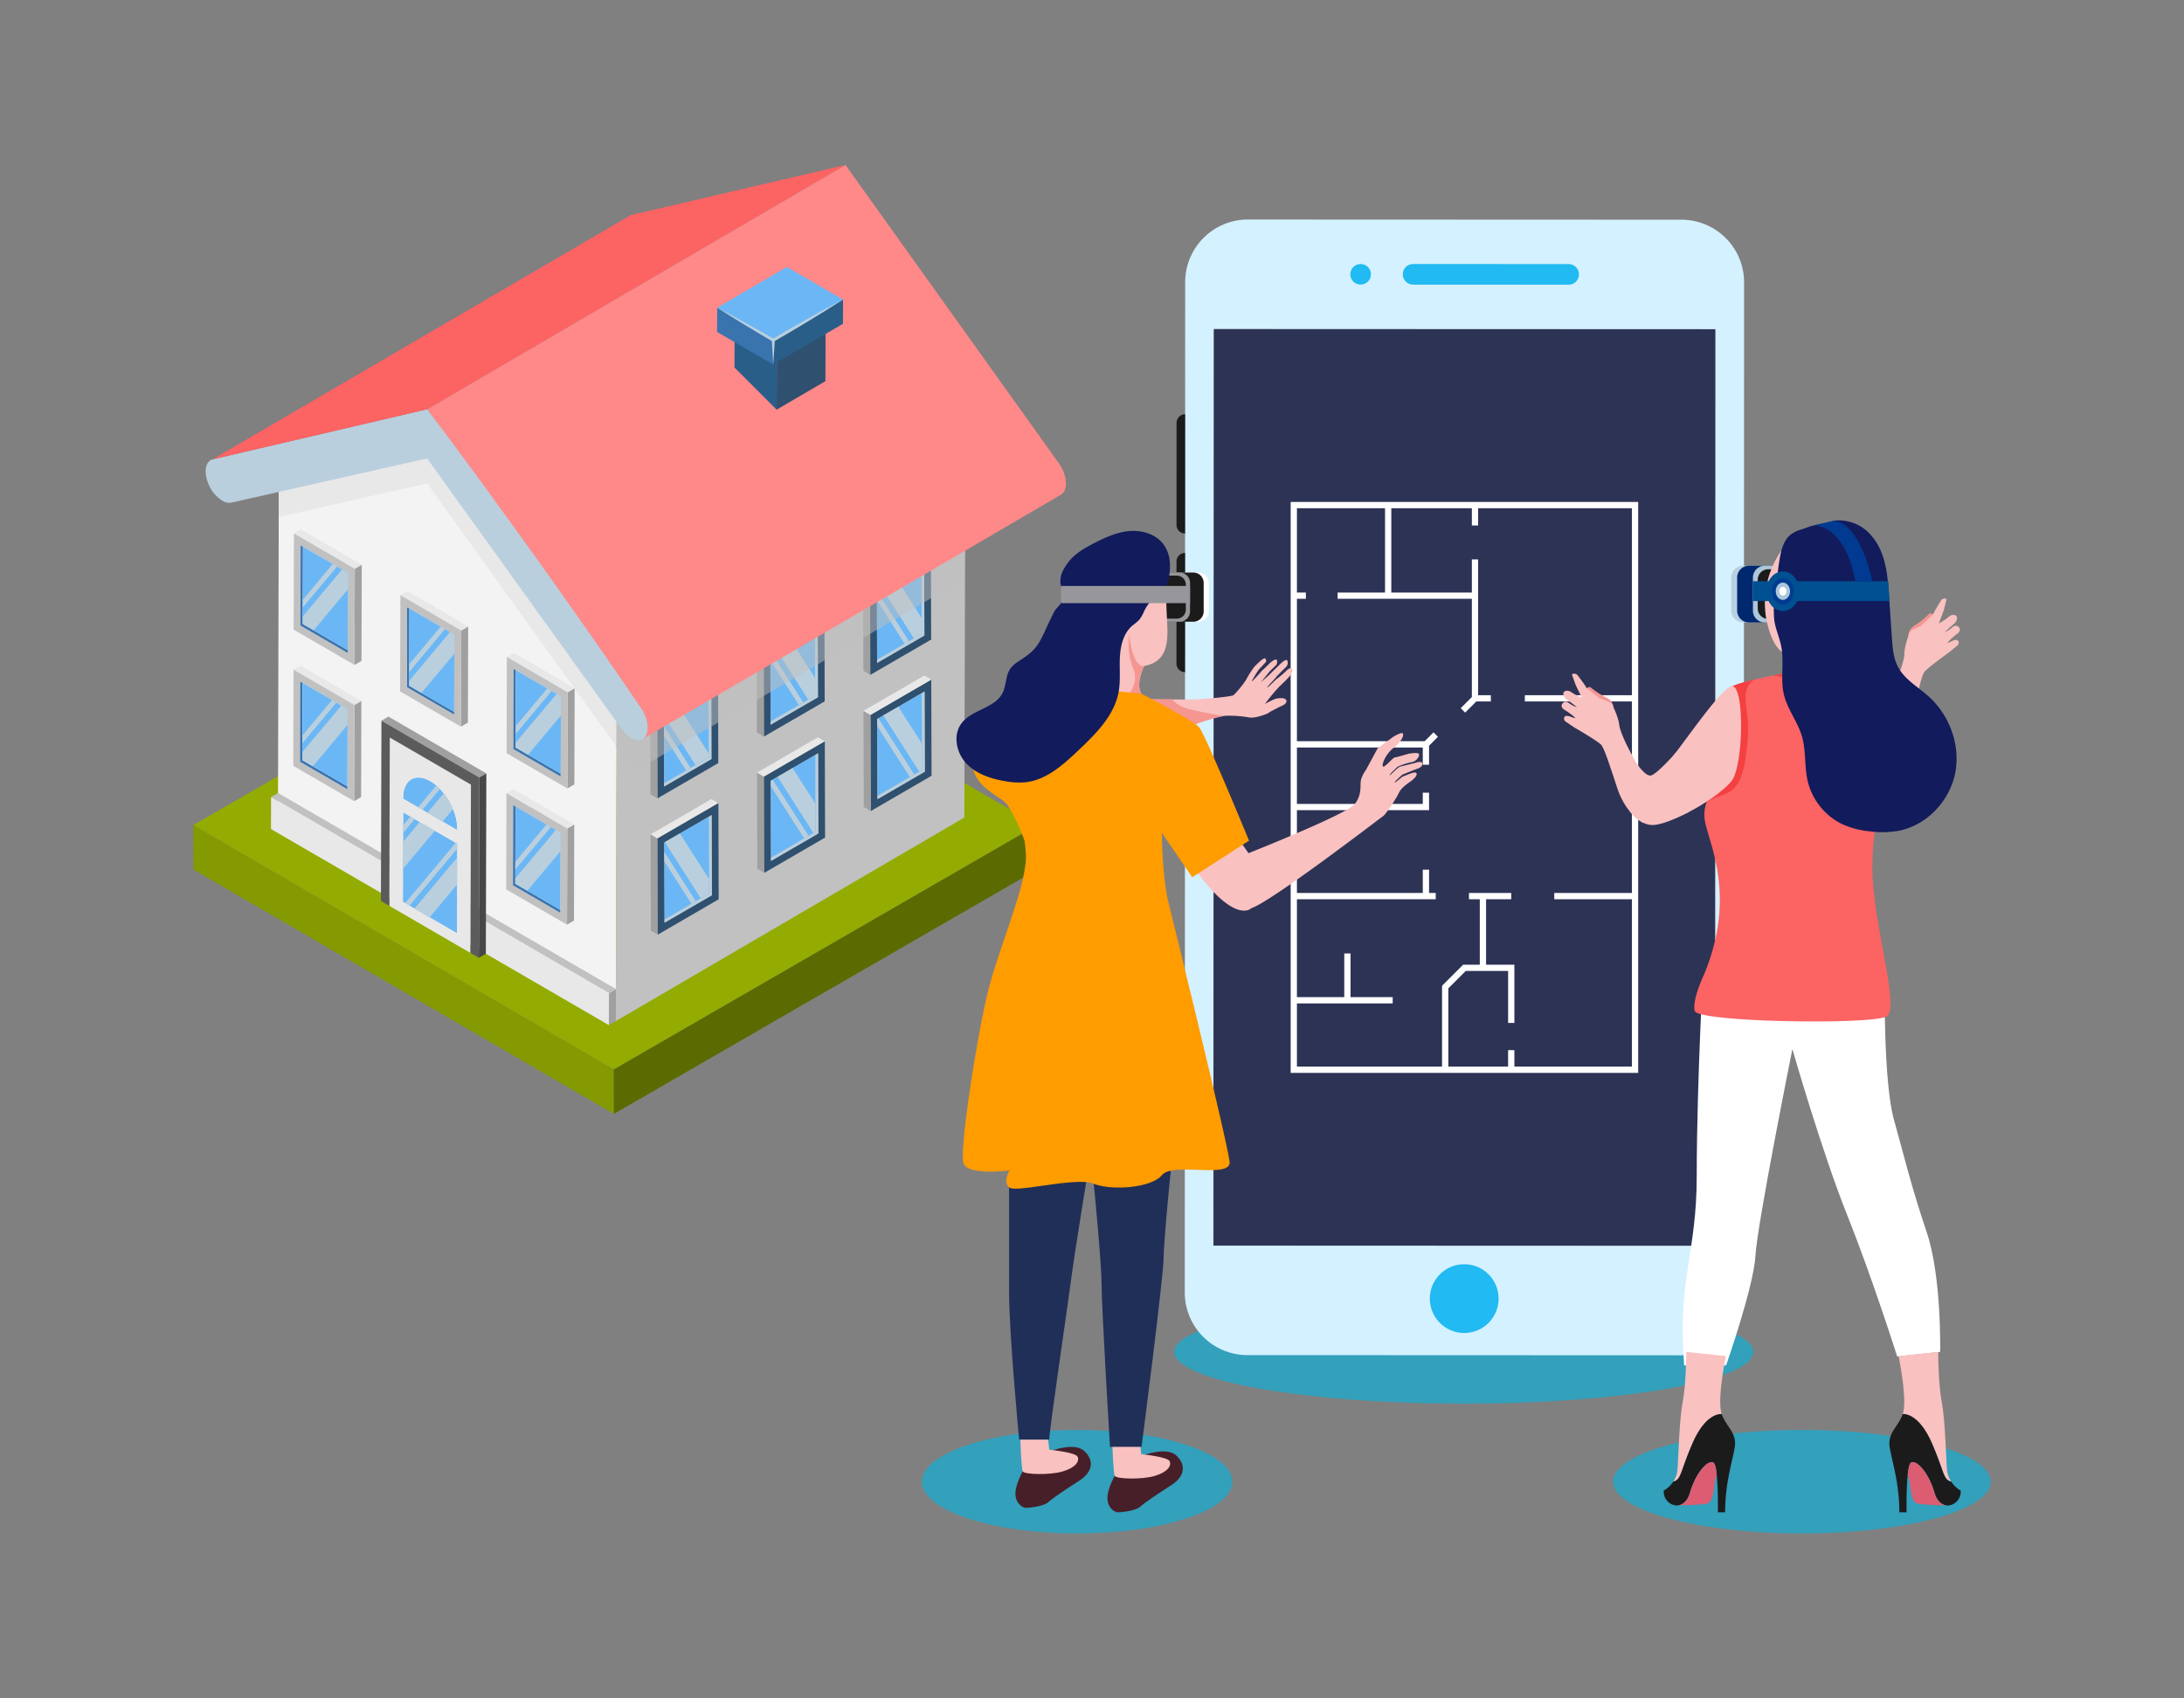 <svg xmlns="http://www.w3.org/2000/svg" viewBox="0 0 900 700" id="virtual-home-tour">
  <rect x="0" y="0" width="900" height="700" fill="#808080" stroke="none"/>
  <defs>
    <clipPath id="a">
      <path d="M259.159,88.992,86.805,189.666a3.348,3.348,0,0,1,.683-.302L259.842,88.69A3.356,3.356,0,0,0,259.159,88.992Z" fill="none"></path>
    </clipPath>
  </defs>
  <g style="isolation:isolate">
    <g>
      <ellipse cx="443.864" cy="610.684" rx="63.972" ry="21.324" style="mix-blend-mode:multiply" fill="#00b5e5" opacity=".6"></ellipse>
      <ellipse cx="603.206" cy="557.193" rx="119.343" ry="21.324" style="mix-blend-mode:multiply" fill="#00b5e5" opacity=".6"></ellipse>
      <ellipse cx="742.537" cy="610.684" rx="77.809" ry="21.324" style="mix-blend-mode:multiply" fill="#00b5e5" opacity=".6"></ellipse>
      <g style="isolation:isolate">
        <polygon points="79.654 340.056 79.706 358.405 252.967 459.093 252.915 440.744 79.654 340.056" fill="#859a01"></polygon>
        <polygon points="252.915 440.744 252.967 459.093 427.361 358.406 427.309 340.058 252.915 440.744" fill="#5c6b01"></polygon>
        <polygon points="79.654 340.056 252.915 440.744 427.309 340.058 254.048 239.369 79.654 340.056" fill="#94ab01"></polygon>
      </g>
      <polygon points="114.535 340.046 253.763 420.831 254.089 307.806 254.171 288.142 254.171 282.611 184.719 184.662 180.848 185.604 114.902 201.826 114.861 213.051 114.535 340.046" fill="#f3f3f3"></polygon>
      <polygon points="114.861 213.051 175.998 199.246 254.089 307.806 254.171 288.142 180.848 185.604 114.902 201.826 114.861 213.051" fill="#e8e8e8"></polygon>
      <polygon points="253.767 420.843 397.396 336.948 397.786 198.727 254.157 282.622 253.767 420.843" fill="#c1c1c1"></polygon>
      <path d="M383.877,319.746l-25.059,14.542-.112-39.642,25.059-14.542Zm-22.284,9.62,19.491-11.31-.093-33.03-19.491,11.31.093,33.03" fill="#30506f"></path>
      <polygon points="358.706 294.646 355.833 292.968 355.945 332.61 358.818 334.288 358.706 294.646" fill="#a0a0a0"></polygon>
      <polygon points="383.765 280.104 380.893 278.426 355.833 292.968 358.706 294.646 383.765 280.104" fill="#e8e8e8"></polygon>
      <polygon points="270.959 345.566 268.086 343.888 268.198 383.53 271.07 385.208 270.959 345.566" fill="#a0a0a0"></polygon>
      <polygon points="296.044 331.009 293.172 329.331 268.086 343.888 270.959 345.566 296.044 331.009" fill="#e8e8e8"></polygon>
      <path d="M296.156,370.651l-25.085,14.557-.112-39.642,25.085-14.557Zm-22.311,9.635,19.491-11.31-.093-33.03-19.491,11.31.093,33.03" fill="#30506f"></path>
      <polygon points="314.832 320.106 311.959 318.428 312.071 358.071 314.944 359.748 314.832 320.106" fill="#a0a0a0"></polygon>
      <polygon points="339.892 305.564 337.019 303.886 311.959 318.428 314.832 320.106 339.892 305.564" fill="#e8e8e8"></polygon>
      <path d="M340.004,345.206l-25.06,14.542-.112-39.642,25.06-14.542Zm-22.285,9.62,19.491-11.311-.093-33.03-19.491,11.311.093,33.03" fill="#30506f"></path>
      <polygon points="358.547 238.504 355.675 236.826 355.787 276.468 358.659 278.146 358.547 238.504" fill="#a0a0a0"></polygon>
      <polygon points="383.607 223.962 380.734 222.284 355.675 236.826 358.547 238.504 383.607 223.962" fill="#e8e8e8"></polygon>
      <path d="m383.719 263.604-25.059 14.542-.112-39.642 25.059-14.542Zm-22.284 9.62 19.491-11.31-.093-33.03-19.491 11.31.093 33.03M295.998 314.509 270.912 329.067l-.112-39.642 25.086-14.557Zm-22.311 9.636 19.491-11.31-.093-33.03-19.491 11.31.093 33.03" fill="#30506f"></path>
      <polygon points="270.8 289.424 267.928 287.746 268.039 327.389 270.912 329.066 270.8 289.424" fill="#a0a0a0"></polygon>
      <polygon points="295.886 274.867 293.013 273.189 267.928 287.746 270.8 289.424 295.886 274.867" fill="#e8e8e8"></polygon>
      <path d="M339.845,289.064l-25.06,14.542-.112-39.642,25.06-14.542Zm-22.285,9.62,19.491-11.311-.093-33.03-19.491,11.311.093,33.03" fill="#30506f"></path>
      <polygon points="379.846 285.69 380.99 285.026 381.083 318.056 361.593 329.366 361.589 328.003 379.935 317.357 379.846 285.69" fill="#bacfdd"></polygon>
      <polygon points="292.098 336.61 293.243 335.946 293.336 368.976 273.846 380.286 273.842 378.923 292.188 368.277 292.098 336.61" fill="#bacfdd"></polygon>
      <polygon points="335.972 311.15 337.117 310.486 337.21 343.516 317.719 354.827 317.715 353.463 336.062 342.817 335.972 311.15" fill="#bacfdd"></polygon>
      <polygon points="379.687 229.548 380.832 228.884 380.925 261.914 361.435 273.225 361.431 271.861 379.777 261.215 379.687 229.548" fill="#bacfdd"></polygon>
      <polygon points="291.94 280.468 293.084 279.804 293.178 312.834 273.687 324.145 273.683 322.782 292.029 312.135 291.94 280.468" fill="#bacfdd"></polygon>
      <polygon points="335.814 255.008 336.958 254.344 337.052 287.374 317.561 298.685 317.557 297.322 335.904 286.675 335.814 255.008" fill="#bacfdd"></polygon>
      <polygon points="361.485 296.335 361.485 299.203 361.608 328.002 374.936 320.259 376.729 319.194 378.807 318.006 379.949 317.351 379.908 306.495 379.826 285.684 370.207 291.296 364.012 294.86 361.974 296.048 361.485 296.335" fill="#6bb7f5"></polygon>
      <polygon points="273.734 347.256 273.734 351.107 273.775 354.999 273.857 378.923 284.943 372.491 286.736 371.426 288.774 370.238 292.198 368.272 292.198 362.29 292.116 336.605 280.174 343.528 273.979 347.092 273.734 347.256" fill="#6bb7f5"></polygon>
      <polygon points="317.63 321.816 317.63 324.028 317.712 353.483 331.406 345.535 333.199 344.511 335.197 343.323 336.053 342.832 336.012 331.279 335.971 311.165 326.637 316.572 320.442 320.177 318.404 321.365 317.63 321.816" fill="#6bb7f5"></polygon>
      <polygon points="361.322 240.212 361.322 243.571 361.363 247.381 361.445 271.878 372.775 265.283 374.568 264.259 376.606 263.071 379.785 261.227 379.785 254.714 379.704 229.561 368.006 236.32 361.811 239.925 361.322 240.212" fill="#6bb7f5"></polygon>
      <polygon points="273.612 291.132 273.612 294.983 273.653 299.408 273.653 303.258 273.693 322.799 282.742 317.556 284.575 316.49 286.613 315.303 292.034 312.148 292.034 310.509 291.953 280.481 278.014 288.552 273.612 291.132" fill="#6bb7f5"></polygon>
      <polygon points="317.467 265.652 317.467 272.206 317.549 297.318 329.205 290.559 330.999 289.535 333.037 288.306 335.89 286.667 335.89 279.457 335.808 255 324.477 261.596 318.241 265.201 317.467 265.652" fill="#6bb7f5"></polygon>
      <polygon points="314.674 263.964 311.801 262.286 311.913 301.929 314.785 303.606 314.674 263.964" fill="#a0a0a0"></polygon>
      <polygon points="339.733 249.422 336.861 247.744 311.801 262.286 314.674 263.964 339.733 249.422" fill="#e8e8e8"></polygon>
      <g style="isolation:isolate">
        <g clip-path="url(#a)">
          <g style="isolation:isolate">
            <path d="M87.487,189.364,259.842,88.69q-.152.048-.296.109L87.191,189.472q.144-.061.296-.109" fill="#5f788d"></path>
            <path d="M87.191,189.472,259.546,88.799a3.329,3.329,0,0,0-.35.172L86.841,189.645a3.319,3.319,0,0,1,.35-.172" fill="#5c7489"></path>
            <path d="M86.841,189.645,259.195,88.971l-.036.021L86.805,189.666l.036-.021" fill="#597185"></path>
          </g>
        </g>
      </g>
      <polygon points="250.908 422.507 253.78 420.829 253.818 407.635 250.945 409.313 250.908 422.507" fill="#a0a0a0"></polygon>
      <polygon points="250.945 409.313 253.818 407.635 114.573 326.831 111.7 328.509 250.945 409.313" fill="#c1c1c1"></polygon>
      <polygon points="111.7 328.509 111.663 341.703 250.908 422.507 250.945 409.313 111.7 328.509" fill="#e8e8e8"></polygon>
      <polygon points="233.658 381.107 236.531 379.429 236.642 339.787 233.77 341.465 233.658 381.107" fill="#a0a0a0"></polygon>
      <polygon points="233.77 341.465 236.642 339.787 211.583 325.245 208.71 326.923 233.77 341.465" fill="#e8e8e8"></polygon>
      <path d="M233.658,381.107l-25.059-14.542.112-39.642,25.059,14.542Zm-22.266-16.233,19.491,11.31.093-33.03-19.491-11.31-.093,33.03" fill="#c1c1c1"></path>
      <polygon points="145.937 330.202 148.809 328.524 148.921 288.882 146.049 290.56 145.937 330.202" fill="#a0a0a0"></polygon>
      <polygon points="146.049 290.56 148.921 288.882 123.836 274.325 120.963 276.003 146.049 290.56" fill="#e8e8e8"></polygon>
      <path d="M145.937,330.202l-25.086-14.557.112-39.642,25.086,14.557ZM123.645,313.955l19.491,11.31.093-33.03-19.491-11.31-.093,33.03" fill="#c1c1c1"></path>
      <polygon points="166.012 371.713 166.95 372.245 168.743 373.269 170.781 374.499 177.017 378.103 188.307 384.658 188.388 364.503 188.429 353.442 188.429 347.707 187.817 347.338 179.218 342.381 172.982 338.776 170.903 337.588 169.15 336.523 166.134 334.802 166.134 340.169 166.093 343.323 166.093 347.01 166.053 358.112 166.012 371.713" fill="#6bb7f5"></polygon>
      <path d="M166.134,328.698v.492l6.154,3.564,1.794,1.065,2.079,1.188,6.195,3.605,6.073,3.523v-.533a21.293,21.293,0,0,0-1.753-8.152,27.201,27.201,0,0,0-3.791-6.514c-.529-.655-1.06-1.229-1.589-1.802-.489-.492-.978-.942-1.468-1.393a19.639,19.639,0,0,0-2.486-1.762C171.188,318.375,166.175,321.406,166.134,328.698Z" fill="#6bb7f5"></path>
      <path d="M193.876,392.762l-33.439-19.405.196-69.366,33.439,19.405ZM166.02,371.72l22.301,12.941.104-36.937-22.301-12.941-.104,36.937m.12-42.527,22.301,12.941.001-.511c.021-7.273-4.959-16.093-11.101-19.657-6.167-3.579-11.18-.557-11.201,6.716l-.001.511" fill="#e8e8e8"></path>
      <polygon points="197.547 320.445 200.419 318.767 160.059 295.345 157.186 297.023 197.547 320.445" fill="#a0a0a0"></polygon>
      <polygon points="197.547 320.445 157.186 297.023 156.976 371.348 160.437 373.357 160.633 303.991 194.072 323.395 193.876 392.761 197.337 394.77 197.547 320.445" fill="#5b5b5b"></polygon>
      <polygon points="197.337 394.77 200.209 393.092 200.419 318.767 197.547 320.445 197.337 394.77" fill="#474747"></polygon>
      <polygon points="233.816 324.965 236.689 323.287 236.801 283.645 233.928 285.323 233.816 324.965" fill="#a0a0a0"></polygon>
      <polygon points="233.928 285.323 236.801 283.645 211.741 269.103 208.869 270.781 233.928 285.323" fill="#e8e8e8"></polygon>
      <path d="M233.816,324.965l-25.059-14.542.112-39.642,25.059,14.542ZM211.551,308.733l19.491,11.31.093-33.03-19.491-11.31-.093,33.03" fill="#c1c1c1"></path>
      <polygon points="146.095 274.06 148.968 272.382 149.08 232.74 146.207 234.418 146.095 274.06" fill="#a0a0a0"></polygon>
      <polygon points="146.207 234.418 149.08 232.74 123.994 218.183 121.121 219.861 146.207 234.418" fill="#e8e8e8"></polygon>
      <path d="M146.095,274.06l-25.085-14.557.112-39.642,25.086,14.557Zm-22.292-16.247,19.491,11.31.093-33.03-19.491-11.31-.093,33.03" fill="#c1c1c1"></path>
      <polygon points="212.424 332.389 212.334 364.245 230.886 375.01 230.883 376.185 211.392 364.875 211.485 331.845 212.424 332.389" fill="#3974af"></polygon>
      <polygon points="123.645 313.955 123.738 280.925 124.677 281.47 124.587 313.324 143.139 324.09 143.136 325.265 123.645 313.955" fill="#3974af"></polygon>
      <polygon points="231.044 318.869 231.041 320.043 211.551 308.733 211.644 275.703 212.582 276.247 212.493 308.103 231.044 318.869" fill="#3974af"></polygon>
      <polygon points="143.297 267.949 143.294 269.123 123.803 257.813 123.896 224.783 124.835 225.327 124.745 257.183 143.297 267.949" fill="#3974af"></polygon>
      <polygon points="168.709 250.787 168.618 282.642 187.171 293.408 187.167 294.583 167.677 283.273 167.77 250.243 168.709 250.787" fill="#3974af"></polygon>
      <polygon points="212.353 358.358 212.353 364.257 217.325 367.124 230.898 374.99 230.98 350.82 230.98 343.159 229.064 342.053 227.026 340.865 225.192 339.8 212.435 332.385 212.394 355.162 212.353 358.358" fill="#6bb7f5"></polygon>
      <polygon points="124.602 306.331 124.602 313.336 128.923 315.835 143.147 324.11 143.228 298.752 143.228 292.239 140.702 290.764 138.623 289.576 136.829 288.511 124.684 281.465 124.643 303.094 124.602 306.331" fill="#6bb7f5"></polygon>
      <polygon points="212.476 306.167 212.476 308.092 217.611 311.083 231.061 318.867 231.143 294.901 231.143 286.995 229.39 285.971 227.311 284.783 225.518 283.718 212.598 276.262 212.516 299.285 212.516 302.48 212.476 306.167" fill="#6bb7f5"></polygon>
      <polygon points="124.765 250.371 124.765 257.172 129.249 259.753 143.31 267.946 143.392 242.875 143.392 236.074 140.987 234.681 138.908 233.493 137.115 232.428 124.847 225.341 124.806 247.176 124.765 250.371" fill="#6bb7f5"></polygon>
      <polygon points="168.709 250.787 168.712 249.612 188.202 260.923 188.11 293.953 187.171 293.408 187.261 261.553 168.709 250.787" fill="#6bb7f5"></polygon>
      <polygon points="168.62 276.958 168.62 282.652 173.674 285.602 187.165 293.427 187.247 269.379 187.247 261.555 185.453 260.49 183.375 259.302 181.582 258.278 168.702 250.781 168.661 273.763 168.62 276.958" fill="#6bb7f5"></polygon>
      <polygon points="189.942 299.505 192.815 297.827 192.927 258.185 190.054 259.863 189.942 299.505" fill="#a0a0a0"></polygon>
      <polygon points="190.054 259.863 192.927 258.185 167.868 243.643 164.995 245.321 190.054 259.863" fill="#e8e8e8"></polygon>
      <path d="M189.942,299.505l-25.059-14.542.112-39.642,25.059,14.542Zm-22.266-16.232,19.491,11.31.093-33.03L167.77,250.243l-.093,33.03" fill="#c1c1c1"></path>
      <polygon points="212.476 306.167 212.476 308.092 217.611 311.083 231.143 294.901 231.143 286.995 229.39 285.971 212.476 306.167" fill="#bacfdd"></polygon>
      <polygon points="212.516 299.285 212.516 302.48 227.311 284.783 225.518 283.718 212.516 299.285" fill="#bacfdd"></polygon>
      <polygon points="168.62 280.604 168.62 282.652 173.674 285.602 187.247 269.379 187.247 261.555 185.453 260.49 168.62 280.604" fill="#bacfdd"></polygon>
      <polygon points="168.62 276.958 183.375 259.302 181.582 258.278 168.661 273.763 168.62 276.958" fill="#bacfdd"></polygon>
      <polygon points="124.765 254.058 124.765 257.172 129.249 259.753 143.392 242.875 143.392 236.074 140.987 234.681 124.765 254.058" fill="#bacfdd"></polygon>
      <polygon points="124.765 250.371 138.908 233.493 137.115 232.428 124.806 247.176 124.765 250.371" fill="#bacfdd"></polygon>
      <polygon points="212.353 362.045 212.353 364.257 217.325 367.124 230.98 350.82 230.98 343.159 229.064 342.053 212.353 362.045" fill="#bacfdd"></polygon>
      <polygon points="212.353 358.358 227.026 340.865 225.192 339.8 212.394 355.162 212.353 358.358" fill="#bacfdd"></polygon>
      <path d="M176.161,335.007l6.195,3.605,4.32-5.162a27.201,27.201,0,0,0-3.791-6.514Z" fill="#bacfdd"></path>
      <polygon points="166.053 358.112 179.218 342.381 172.982 338.776 166.093 347.01 166.053 358.112" fill="#bacfdd"></polygon>
      <path d="M172.289,332.754l1.794,1.065,7.214-8.685c-.489-.492-.978-.942-1.468-1.393Z" fill="#bacfdd"></path>
      <polygon points="166.093 343.323 170.903 337.588 169.15 336.523 166.134 340.128 166.134 340.169 166.093 343.323" fill="#bacfdd"></polygon>
      <polygon points="170.781 374.499 177.017 378.103 188.388 364.503 188.429 353.442 170.781 374.499" fill="#bacfdd"></polygon>
      <polygon points="166.95 372.245 168.743 373.269 188.429 349.755 188.429 347.707 187.817 347.338 166.95 372.245" fill="#bacfdd"></polygon>
      <polygon points="124.602 309.977 124.602 313.336 128.923 315.835 143.228 298.752 143.228 292.239 140.702 290.764 124.602 309.977" fill="#bacfdd"></polygon>
      <polygon points="124.602 306.331 138.623 289.576 136.829 288.511 124.643 303.094 124.602 306.331" fill="#bacfdd"></polygon>
      <polygon points="318.241 265.201 333.037 288.306 335.89 286.667 335.89 279.457 324.477 261.596 318.241 265.201" fill="#bacfdd"></polygon>
      <polygon points="317.467 268.355 317.467 272.206 329.205 290.559 330.999 289.535 317.467 268.355" fill="#bacfdd"></polygon>
      <polygon points="273.612 291.132 273.612 294.983 286.613 315.303 292.034 312.148 292.034 310.509 278.014 288.552 273.612 291.132" fill="#bacfdd"></polygon>
      <polygon points="273.653 299.408 273.653 303.258 282.742 317.556 284.575 316.49 273.653 299.408" fill="#bacfdd"></polygon>
      <polygon points="361.811 239.925 376.606 263.071 379.785 261.227 379.785 254.714 368.006 236.32 361.811 239.925" fill="#bacfdd"></polygon>
      <polygon points="361.322 243.571 361.363 247.381 372.775 265.283 374.568 264.259 361.322 243.571" fill="#bacfdd"></polygon>
      <polygon points="320.442 320.177 335.197 343.323 336.053 342.832 336.012 331.279 326.637 316.572 320.442 320.177" fill="#bacfdd"></polygon>
      <polygon points="317.63 321.816 317.63 324.028 331.406 345.535 333.199 344.511 318.404 321.365 317.63 321.816" fill="#bacfdd"></polygon>
      <polygon points="273.979 347.092 288.774 370.238 292.198 368.272 292.198 362.29 280.174 343.528 273.979 347.092" fill="#bacfdd"></polygon>
      <polygon points="273.734 351.107 273.775 354.999 284.943 372.491 286.736 371.426 273.734 351.107" fill="#bacfdd"></polygon>
      <polygon points="364.012 294.86 378.807 318.006 379.949 317.351 379.908 306.495 370.207 291.296 364.012 294.86" fill="#bacfdd"></polygon>
      <polygon points="361.485 296.335 361.485 299.203 374.936 320.259 376.729 319.194 361.974 296.048 361.485 296.335" fill="#bacfdd"></polygon>
      <path d="M253.767,307.806a19.68,19.68,0,0,0,5.198,5.851c3.988,2.798,7.002,1.646,7.002,1.646L397.396,238.534l.39-39.807L254.157,282.622Z" style="mix-blend-mode:multiply" fill="#c1c1c1" opacity=".5"></path>
      <path d="M176.062,168.666l-88.575,20.698c-2.922.924-3.612,5.37-1.566,10.139a14.582,14.582,0,0,0,5.638,6.839,5.199,5.199,0,0,0,4.115.747l80.331-18.137,79.94,111.143a13.086,13.086,0,0,0,4.106,4.024c2.181,1.266,4.331,1.273,5.658-.284,2.066-2.383,1.403-7.615-1.504-11.921Z" fill="#bacfdd"></path>
      <polygon points="176.062 168.666 348.417 67.992 259.842 88.69 87.487 189.364 176.062 168.666" fill="#fc6363"></polygon>
      <path d="M266.755,301.565c.038-.184.039-.391.063-.585a8.082,8.082,0,0,0,.089-.84c.004-.237-.028-.492-.041-.739-.015-.273-.011-.538-.047-.82a13.147,13.147,0,0,0-.295-1.526c-.014-.058-.027-.116-.042-.175a15.324,15.324,0,0,0-.52-1.61l-.015-.037a16.666,16.666,0,0,0-.742-1.636c-.009-.018-.017-.035-.026-.052a17.078,17.078,0,0,0-.973-1.632l-88.142-123.248L348.416,67.992l88.143,123.248q.13.193.255.389.187.294.361.594c.113.195.222.392.327.589.01.02.02.041.03.061.009.018.017.035.027.053.083.159.165.32.242.48q.145.303.276.607c.079.181.151.362.221.543l.019.045c.005.014.012.029.017.043q.128.335.24.67.122.367.223.733c.015.054.025.107.039.162.015.059.028.116.042.175.042.167.087.334.122.498.072.342.13.679.173,1.011l.001.014c.041.321.041.624.054.933.008.207.038.425.034.626a7.902,7.902,0,0,1-.093.888c-.023.177-.023.369-.058.539a5.866,5.866,0,0,1-.285.893c-.043.114-.064.245-.113.353a4.248,4.248,0,0,1-.649,1.023,3.435,3.435,0,0,1-.882.745L264.827,304.58a3.437,3.437,0,0,0,.883-.745,4.257,4.257,0,0,0,.648-1.023c.063-.139.093-.305.145-.453A5.771,5.771,0,0,0,266.755,301.565Z" fill="#f88"></path>
      <polygon points="320.038 168.841 340.146 157.096 340.23 127.041 320.122 138.787 320.038 168.841" fill="#30506f"></polygon>
      <polygon points="302.765 128.714 302.681 151.479 320.038 168.841 320.122 138.787 302.765 128.714" fill="#295e89"></polygon>
      <polygon points="318.645 150.236 347.371 133.457 347.399 123.448 318.673 140.227 318.645 150.236" fill="#295e89"></polygon>
      <polygon points="318.673 140.227 347.399 123.448 324.265 110.024 295.54 126.803 318.673 140.227" fill="#6bb7f5"></polygon>
      <polygon points="295.54 126.803 295.511 136.811 318.645 150.236 318.673 140.227 295.54 126.803" fill="#3974af"></polygon>
      <path d="M176.062 168.77c14.066 20.988 28.713 41.56 43.315 62.165 14.777 20.479 29.508 40.992 44.828 61.083-14.061-20.991-28.712-41.561-43.315-62.165C206.112 209.375 191.377 188.865 176.062 168.77ZM318.073 140.563c-7.587-4.457-15.135-8.979-22.533-13.76 7.822 4.052 15.495 8.363 23.131 12.738 9.47-5.546 18.976-11.03 28.729-16.093-9.199 6.007-18.644 11.593-28.127 17.117l-.627 9.67Z" fill="#bacfdd"></path>
      <rect width="206.784" height="377.829" x="500.082" y="135.621" fill="#2d3355"></rect>
      <path d="M718.552,532.762l.169-416.36a25.837,25.837,0,0,0-25.827-25.848l-178.65-.073a25.838,25.838,0,0,0-25.849,25.827l-.17,416.36a25.839,25.839,0,0,0,25.828,25.848l178.65.073A25.837,25.837,0,0,0,718.552,532.762Zm-218.547-19.355.154-377.829,206.784.084-.154,377.829Z" fill="#d4f1ff"></path>
      <circle cx="560.702" cy="113.051" r="4.247" transform="rotate(-79.021 560.702 113.051)" fill="#21baf2"></circle>
      <path d="M646.421,108.84l-64.095-.026a4.247,4.247,0,0,0-4.249,4.245h0a4.247,4.247,0,0,0,4.246,4.248l64.095.026a4.246,4.246,0,0,0,4.248-4.245h0A4.246,4.246,0,0,0,646.421,108.84Z" fill="#21baf2"></path>
      <circle cx="603.388" cy="535.23" r="14.173" transform="rotate(-3.357 603.389 535.23)" fill="#21baf2"></circle>
      <path d="m484.844 174.277-.017 42.088a3.527 3.527 0 0 0 3.527 3.529l.02-49.146A3.529 3.529 0 0 0 484.844 174.277ZM484.821 231.421l-.017 42.088a3.527 3.527 0 0 0 3.527 3.529l.02-49.146A3.529 3.529 0 0 0 484.821 231.421Z" fill="#1b1b1c"></path>
      <path d="M675.083,206.878l-143.218-0V442.192l143.218.001ZM534.45,413.567l39.466 0V410.983l-17.375-0V392.985h-2.584l-0,17.998H534.45V370.631l57.202 0v-2.585h-2.753V358.449h-2.585v9.598l-51.864-0V333.917l54.449 0v-7.204h-2.585v4.619l-51.864-0V308.092l51.864 0v7.109h2.585v-7.866l3.667-3.666-1.827-1.827-3.667,3.666-52.622-0V246.799h3.686v-2.585h-3.686V209.462l36.307 0v34.752l-19.554-0v2.585l55.335 0v40.487l-4.6,4.599,1.827,1.827,4.6-4.6,5.999 0v-2.585h-5.242V230.572h-2.585v13.642l-33.197-0V209.463l33.197 0v7.109h2.585v-7.109l63.376 0-0,77.066-44.133-0v2.585l44.133 0v78.933l-31.999-0v2.585l31.999 0v68.976l-48.441-0v-6.797h-2.585v6.797l-24.64-0V407.366l7.177-7.177,17.464 0v21.421h2.585V397.605H612.39V370.631l10.375 0v-2.585l-17.424-0v2.585h4.464v26.973l-6.866-0-8.691,8.691v33.312l-59.798-0Z" fill="#fff"></path>
      <path d="M433.246,597.958s9.479-3.622,13.486,0,4.007,8.477-2.004,12.33-11.02,7.244-12.792,8.862-6.704,2.158-8.785,2.312-4.855-2.235-4.701-6.165,3.005-8.862,3.005-8.862Z" fill="#471f28"></path>
      <path d="M420.454,593.334s.385,11.79,1.002,13.1,11.251,1.618,16.568,0,6.84-4.139,6.078-6-11.732-2.939-11.732-2.939l-.434-4.161Z" fill="#f9c1c0"></path>
      <path d="M471.16,599.804s9.478-3.622,13.486,0,4.007,8.477-2.003,12.33-11.02,7.244-12.792,8.862-6.704,2.158-8.785,2.312-4.855-2.235-4.701-6.165,3.005-8.862,3.005-8.862Z" fill="#471f28"></path>
      <path d="M458.368,595.18s.385,11.79,1.002,13.1,11.251,1.618,16.568,0,6.84-4.139,6.078-6-11.732-2.939-11.732-2.939l-.434-4.161Z" fill="#f9c1c0"></path>
      <path d="M449.157 477.658s-6.207 37.68-7.714 49.36-9.043 62.171-9.043 66.316H419.965s-4.145-43.622-4.145-60.998V469.745ZM483.862 468.348s-4.338 42.081-4.338 49.889-9.11 78.088-9.11 78.088H457.399s-3.471-57.698-3.471-67.676-4.772-56.831-4.772-56.831Z" fill="#202f58"></path>
      <path d="M422.144,346.214s-4.513-11.849-7.792-15.311-13.483-6.472-14.029-17.812,37.829-21.543,37.829-21.543Z" fill="#ff9c00"></path>
      <path d="M465.768,288.143l23.529,11.54s10.122-3.781,14.74-4.544a8.419,8.419,0,0,1,1.324-.134,47.397,47.397,0,0,1,9.353.68c2.336.528,7.613-1.434,8.068-1.885.451-.454,5.052-2.716,5.052-2.716s2.639-.905,2.262-2.336c-.377-1.434-3.696-1.131-5.203-.454-1.484.668-3.553,1.775-3.615,1.808a88.375,88.375,0,0,1,5.729-6.934c1.808-1.736,4.449-4.224,4.975-5.206.528-.98.757-1.808.377-2.413-.377-.603-1.733.303-2.639,1.282a48.879,48.879,0,0,1-3.995,3.318s-3.093,3.167-3.47,3.167,2.941-3.318,3.544-4.147c.602-.831,3.933-4.031,3.933-4.031a2.567,2.567,0,0,0,.778-2.826c-.558-1.321-3.957,2.407-3.957,2.407s-2.564,2.413-2.864,2.79c-.303.377-4.072,3.695-4.072,3.695s2.564-3.244,3.393-4.224c.831-.98,2.924-2.796,3.075-3.173s.404-1.502-.051-1.914c-.451-.413-2.271.864-3.176,1.846-.905.98-2.864,2.713-2.864,2.713a52.318,52.318,0,0,1-4.072,4.375c-.454.151,2.639-4.675,2.864-4.903.226-.226,2.867-3.09,2.867-3.09a1.225,1.225,0,0,0-.229-1.386c-.603-.801-3.995,2.894-4.524,3.345a43.153,43.153,0,0,0-3.47,5.506,41.28,41.28,0,0,1-5.052,6.183c-.98.754-13.799,1.736-16.212,1.811-.887.03-4.702.015-9.166-.015C475.34,288.235,465.768,288.143,465.768,288.143Z" fill="#f9c1c0"></path>
      <path d="M465.768,288.143l23.529,11.54s10.122-3.781,14.74-4.544c0,0-10.205-1.79-15.364-3.256a14.464,14.464,0,0,1-5.675-3.603C475.34,288.235,465.768,288.143,465.768,288.143Z" fill="#f59690"></path>
      <path d="M493.873,235.977a4.257,4.257,0,0,1,4.257,4.257v11.752a4.257,4.257,0,0,1-4.257,4.257H457.057V235.977Z" fill="#fff"></path>
      <path d="M491.761,235.977a4.257,4.257,0,0,1,4.257,4.257v11.752a4.257,4.257,0,0,1-4.257,4.257H454.945V235.977Z" fill="#1b1b1c"></path>
      <path d="M486.138,235.977a4.257,4.257,0,0,1,4.257,4.257v11.752a4.257,4.257,0,0,1-4.257,4.257H449.322V235.977Z" fill="#97979b"></path>
      <path d="M484.949,237.249a3.723,3.723,0,0,1,3.723,3.723v10.277a3.723,3.723,0,0,1-3.723,3.723H452.755V237.249Z" fill="#1b1b1c"></path>
      <path d="M444.239,280.494s.347,2.309,8.201,5.429a25.215,25.215,0,0,0,11.623,1.199,36.166,36.166,0,0,0,6.281-1.199c-2.541-4.159,1.155-11.437,1.155-11.437,9.472-1.733,9.932-9.472,9.472-17.901-.463-8.433-.695-21.024-.695-21.024C458.217,225.746,444.239,280.494,444.239,280.494Z" fill="#f9c1c0"></path>
      <path d="M470.345,285.923c-2.541-4.159,1.155-11.437,1.155-11.437s-4.289,1.944-6.209-12.935c0,0-1.027,7.756,1.6,13.648a10.26,10.26,0,0,1-2.826,11.923A36.166,36.166,0,0,0,470.345,285.923Z" fill="#f59690"></path>
      <path d="M514.496,351.645s40.347-16.007,43.709-20.173,2.047-8.186,2.704-10.306a14.631,14.631,0,0,1,2.047-3.947l4.824-8.917,6.359-4.605s3.362-2.12,3.947-1.389-.512,3.362-3.874,5.994-4.897,6.944-4.312,7.601,4.093-3.655,4.897-3.728,5.482-1.462,5.482-1.462,4.093-.804,4.459.073-1.096,3.143-3.143,3.362a25.781,25.781,0,0,0-5.701,1.9s-3.216,2.924-3.216,3.435,3.07-3.216,4.532-3.582,5.701-1.389,5.701-1.389,2.851-1.023,3.143-.073-.211,1.754-2.042,2.412-6.071,2.412-6.071,2.412-3.143,2.704-3.216,3.216,2.997-2.412,3.655-2.558,4.459-2.047,5.189-1.389-.365,2.12-2.046,3.362-4.093,2.77-5.117,5.003-5.336,8.738-6.432,9.469-46.267,35.45-54.307,37.935c0,0-6.722,7.41-24.353-17.575l18.272-12.074Z" fill="#f9c1c0"></path>
      <path d="M397.066,479.523c1.923,5.129,18.913,2.885,18.913,2.885s-2.885,4.809,0,7.04c2.885,2.232,27.569-4.476,34.621-1.591s23.722,1.923,28.21-3.526,28.53,1.603,27.889-5.45c-.101-1.104-.712-4.179-1.683-8.629-5.227-23.965-20.887-87.746-23.321-97.478-2.885-11.54-2.885-29.492-2.885-29.492l12.502,18.272,23.401-15.066s-18.05-43.92-20.614-46.806-23.754-13.761-23.754-13.761l-32.193-3.227L412.132,308.021s11.54,34.3,10.579,46.803c-.962,12.502-9.938,33.339-14.746,50.649-.956,3.434-2.036,8.219-3.137,13.725l-.003.003a.883.883,0,0,0-.015.089C400.355,441.527,395.525,475.418,397.066,479.523Z" fill="#ff9c00"></path>
      <path d="M479.265,224.095c-3.267-4.15-9.018-5.711-14.272-5.172s-10.141,2.867-14.823,5.311c-3.86,2.014-7.712,4.336-10.233,7.886-2.154,3.033-3.574,5.891-2.727,9.389a20.257,20.257,0,0,1,.05,6.906c-.053.486-2.44,2.913-2.662,3.354-6.226,12.352-5.771,14.668-13.031,19.581-1.902,1.287-4.001,2.44-5.285,4.344-1.933,2.868-1.562,6.741-3.093,9.843-3.174,6.43-12.71,6.874-16.997,12.622-3.595,4.819-2.116,12.102,2.003,16.482s10.186,6.364,16.118,7.345a30.58,30.58,0,0,0,8.246.428c8.653-.934,15.623-7.245,21.933-13.239,7.135-6.776,14.644-14.217,16.458-23.889.885-4.722.312-9.585.544-14.383s1.482-9.908,5.122-13.044a25.555,25.555,0,0,0,2.911-2.472,17.273,17.273,0,0,0,2.069-3.717,19.53,19.53,0,0,1,4.387-5.766c1.233-1.114,2.707-2.015,3.835-3.239a8.79,8.79,0,0,0,1.819-4.41,23.221,23.221,0,0,0,.391-7.05A13.914,13.914,0,0,0,479.265,224.095Z" fill="#121b5c"></path>
      <rect width="53.186" height="7.075" x="437.21" y="241.509" transform="rotate(180 463.803 245.046)" fill="#97979b"></rect>
      <path d="M786.377,262.245a5.098,5.098,0,0,1,2.532-4.379,35.432,35.432,0,0,0,6.196-4.985s2.318-.755.824,2.17S786.377,262.245,786.377,262.245Z" fill="#f59690"></path>
      <path d="M807.398,258.726c-.186-.235-1.153-1.642-2.87-.151a12.146,12.146,0,0,1-3.105,2.041,47.662,47.662,0,0,1,3.566-3.321c1.94-1.613,1.453-3.035,1.279-3.334s-1.488-1.219-3.319.349a22.656,22.656,0,0,1-3.966,2.646s1.518-4.051,1.871-5.011,1.315-5.052,1.315-5.052a1.82,1.82,0,0,0-2.345.671c-.876,1.389-2.693,4.419-2.964,5.13s-3.844,3.897-4.759,4.847c-.915.95-4.462,1.786-5.119,3.118,0,0-2.181,5.126-2.229,9.064-.049,3.922-6.206,19.111-7.931,20.558l1.993,20.459c2.783-1.992,7.339-6.519,9.368-15.677,3.025-13.654,3.842-16.436,4.684-17.926.841-1.49,10.341-8.279,10.341-8.279l3.505-2.901a1.512,1.512,0,0,0,.33-1.692c-.482-.89-1.918-.455-2.74.015a7.829,7.829,0,0,1-1.905.706,28.914,28.914,0,0,1,4.01-3.673C808.165,260.128,807.585,258.962,807.398,258.726Z" fill="#f9c1c0"></path>
      <path d="M694.017,562.744h17.288s11.407-32.501,12.102-45.298c.695-12.797,15.213-85.058,15.213-85.058s12.102,42.187,22.473,68.113c10.381,25.936,20.722,58.594,20.722,58.594l17.698-1.898s.656-31.102-5.567-49.426c-6.222-18.334-9.343-31.474-13.492-46.335-2.201-7.905-3.14-22.15-3.522-33.773-.352-10.243-.274-18.442-.274-18.442l-75.382,2.074s-.284,5.518-.636,14.118c-.606,14.773-1.438,38.645-1.438,59.191C699.202,517.104,691.248,526.437,694.017,562.744Z" fill="#fff"></path>
      <path d="M698.351,416.617c.441,1.947,12.934,3.287,27.893,3.933,21.592.93,48.311.43,51.315-1.712,5.088-3.639-4.363-33.068-5.811-56.324-1.458-23.256,7.299-49.407,7.299-49.407l-30.094-29.39a.01.01,0,0,0-.01-.01l-7.465-7.299s-5.009.851-10.811,2.025h-.01c-2.602.519-5.361,1.106-7.895,1.712-4.383,1.037-8.111,2.133-9.246,3.023-3.258,2.563-2.084,35.387-2.084,35.387s-5.958,5.498-8.228,12.298a15.265,15.265,0,0,0-.861,5.498,19.641,19.641,0,0,0,.616,3.728c2.612,10.596,11.867,30.867-.626,61.313C702.333,401.393,697.255,411.862,698.351,416.617Z" fill="#fc6363"></path>
      <path d="M741.477 276.408s-5.009.851-10.811 2.025c7.201.597 13.56 4.823 19.215 9.314a10.381 10.381 0 0 0-.929-4.031.01.01 0 0 0-.01-.01ZM722.761 280.146c-4.383 1.037-8.111 2.133-9.246 3.023-3.258 2.563-2.084 35.387-2.084 35.387s-5.958 5.498-8.228 12.298c2.436-2.28 6.584-2.651 9.569-4.54 4.481-2.837 5.782-8.688 6.535-13.942.832-5.792 1.468-11.672.753-17.474-.548-4.481-1.761-9.539.978-13.13A7.131 7.131 0 0 1 722.761 280.146Z" fill="#f44040"></path>
      <path d="M685.612,614.362a5.714,5.714,0,0,0,4.872,6.105.168.168,0,0,0,.069.01,3.865,3.865,0,0,0,.89-.02c2.006-.225,3.992-1.82,5.009-5.312,2.514-8.639,7.7-13.815,9.735-12.249.606.46.998,2.426,1.262,4.96.626,6.075.47,15.458.47,15.458h2.984c0-11.936,2.828-20.262,3.923-26.543,1.106-6.281-3.297-8.326-5.342-13.981-1.095-.157-6.907.156-12.092,12.092-5.176,11.936-4.51,14.793-7.827,15.722A11.754,11.754,0,0,1,685.612,614.362Z" fill="#1b1b1c"></path>
      <path d="M693.433,577.768c1.449-7.853,1.449-20.575,1.449-20.575l16.334,1.728s-3.769,18.219-1.727,23.873c-1.1-.157-6.911.157-12.094,12.094-5.183,11.937-4.516,14.79-7.833,15.719a10.629,10.629,0,0,0,1.708-5.039C691.741,599.442,691.984,585.621,693.433,577.768Z" fill="#f9c1c0"></path>
      <path d="M691.443,620.457c2.867-.049,11.222-.264,12.396-.91,1.408-.783,2.035-2.201,2.661-7.543a20.568,20.568,0,0,1,.949-4.148c-.264-2.534-.655-4.5-1.262-4.96-2.035-1.565-7.221,3.61-9.735,12.249C695.435,618.638,693.449,620.232,691.443,620.457Z" fill="#dc5d72"></path>
      <path d="M807.982,614.362a5.714,5.714,0,0,1-4.872,6.105.168.168,0,0,1-.069.01,3.865,3.865,0,0,1-.89-.02c-2.006-.225-3.992-1.82-5.009-5.312-2.514-8.639-7.7-13.815-9.735-12.249-.606.46-.998,2.426-1.262,4.96-.626,6.075-.47,15.458-.47,15.458h-2.984c0-11.936-2.828-20.262-3.923-26.543-1.106-6.281,3.297-8.326,5.342-13.981,1.095-.157,6.907.156,12.092,12.092,5.176,11.936,4.51,14.793,7.827,15.722A11.753,11.753,0,0,0,807.982,614.362Z" fill="#1b1b1c"></path>
      <path d="M800.161,577.768c-1.449-7.853-1.449-20.575-1.449-20.575l-16.334,1.728s3.769,18.219,1.727,23.873c1.1-.157,6.911.157,12.094,12.094,5.183,11.937,4.516,14.79,7.833,15.719a10.629,10.629,0,0,1-1.708-5.039C801.853,599.442,801.61,585.621,800.161,577.768Z" fill="#f9c1c0"></path>
      <path d="M802.151,620.457c-2.867-.049-11.222-.264-12.396-.91-1.408-.783-2.035-2.201-2.661-7.543a20.561,20.561,0,0,0-.949-4.148c.264-2.534.655-4.5,1.262-4.96,2.035-1.565,7.221,3.61,9.735,12.249C798.159,618.638,800.145,620.232,802.151,620.457Z" fill="#dc5d72"></path>
      <path d="M718.336,233.163a4.916,4.916,0,0,0-4.916,4.916v13.571a4.916,4.916,0,0,0,4.916,4.916h42.514V233.163Z" fill="#b9d0e2"></path>
      <path d="M720.775,233.163a4.916,4.916,0,0,0-4.916,4.916v13.571a4.916,4.916,0,0,0,4.916,4.916h42.514V233.163Z" fill="#00286e"></path>
      <path d="M727.268,233.163a4.916,4.916,0,0,0-4.916,4.916v13.571a4.916,4.916,0,0,0,4.916,4.916h42.514V233.163Z" fill="#adc6da"></path>
      <path d="M728.641,234.633a4.299,4.299,0,0,0-4.299,4.299V250.799a4.299,4.299,0,0,0,4.299,4.299h37.177V234.633Z" fill="#1b1b1c"></path>
      <path d="M733.976,227.124a37.464,37.464,0,0,0-4.553,33.852c6.735,19.486,21.704,1.576,21.704,1.576Z" fill="#f9c1c0"></path>
      <path d="M731.527,245.062a38.946,38.946,0,0,0-.336,10.765c.567,3.647,2.16,7.064,2.854,10.689,1.248,6.515-.461,13.37,1.095,19.818,1.458,6.042,5.637,11.11,7.395,17.072,1.737,5.891.998,12.249,2.333,18.244a26.609,26.609,0,0,0,14.506,18.129,36.352,36.352,0,0,0,11.13,2.862,38.879,38.879,0,0,0,12.083-.264c11.474-2.302,20.834-12.237,23.113-23.716s-2.29-23.895-11.014-31.695c-4.347-3.887-9.777-6.898-12.516-12.046-1.942-3.651-2.263-7.916-2.545-12.042q-.587-8.577-1.173-17.155c-.393-5.74-.802-11.565-2.731-16.985s-5.606-10.481-10.887-12.765a18.698,18.698,0,0,0-7.607-1.502,9.872,9.872,0,0,0-1.728.224c-1.027.223-1.966.562-3.118.808-1.249.267-2.567.528-3.854.805-.32.069-.66.12-.969.185-.122.025-.262.073-.381.104-1.713.441-3.201,1.093-4.883,1.647a11.841,11.841,0,0,0-5.422,3.047c-1.941,2.19-2.81,5.376-3.332,8.179-.848,4.559-1.224,9.238-1.797,13.838Q731.636,244.185,731.527,245.062Z" fill="#121b5c"></path>
      <polygon points="778.663 247.722 722.351 247.722 722.351 239.551 778.094 239.551 778.663 247.722" fill="#005092"></polygon>
      <ellipse cx="734.702" cy="243.683" rx="6.774" ry="8.169" fill="#005092"></ellipse>
      <ellipse cx="734.702" cy="243.683" rx="4.502" ry="5.429" fill="#003b91"></ellipse>
      <path d="M685.033,316.847c4.189-3.444,23.413-32.97,28.482-33.982,5.518-1.102,5.048,32.791,0,39.095-3.881,4.847-16.713,13.598-26.014,16.065-1.096-6.415-1.946-12.869-3.003-19.288A12.998,12.998,0,0,0,685.033,316.847Z" fill="#f9c1c0"></path>
      <path d="M664.964,291.676a5.098,5.098,0,0,0-2.945-4.113,35.432,35.432,0,0,1-6.65-4.361s-2.38-.527-.61,2.24S664.964,291.676,664.964,291.676Z" fill="#f59690"></path>
      <path d="M643.7,290.212c.163-.252.988-1.746,2.841-.429a12.144,12.144,0,0,0,3.288,1.73,47.682,47.682,0,0,0-3.871-2.959c-2.087-1.417-1.741-2.88-1.597-3.195s1.363-1.357,3.337.026a22.657,22.657,0,0,0,4.203,2.249s-1.904-3.885-2.348-4.806-1.799-4.901-1.799-4.901a1.82,1.82,0,0,1,2.399.441c1.006,1.297,3.109,4.137,3.448,4.818s4.204,3.506,5.206,4.363c1.003.857,4.614,1.345,5.397,2.607,0,0,2.668,4.891,3.098,8.805.428,3.899,8.029,18.419,9.887,19.693V339.209c-2.963-1.713-7.937-5.777-10.844-14.695-4.335-13.296-5.417-15.986-6.399-17.387-.982-1.402-11.094-7.238-11.094-7.238l-3.77-2.548a1.512,1.512,0,0,1-.492-1.652c.394-.932,1.865-.639,2.728-.25a7.832,7.832,0,0,0,1.964.518,28.912,28.912,0,0,0-4.347-3.267C643.073,291.681,643.537,290.464,643.7,290.212Z" fill="#f9c1c0"></path>
      <ellipse cx="734.702" cy="243.683" rx="2.953" ry="3.561" fill="#adc6da"></ellipse>
      <ellipse cx="734.702" cy="243.683" rx="1.473" ry="1.776" fill="#fff"></ellipse>
      <path d="M771.554,239.552s-4.774-24.238-16.053-24.856l-7.941,1.798s12.565-.668,17.037,23.057Z" fill="#003b91"></path>
      <path d="M666.651,300.643l7.334,13.359s4.17,6.568,6.636,5.541,8.845-7.889,9.977-9.396,4.917,19.051,4.917,19.051l.584,5.381s-11.062,6.123-16.095,5.404-8.294-5.466-8.294-5.466Z" fill="#f9c1c0"></path>
    </g>
  </g>
</svg>
